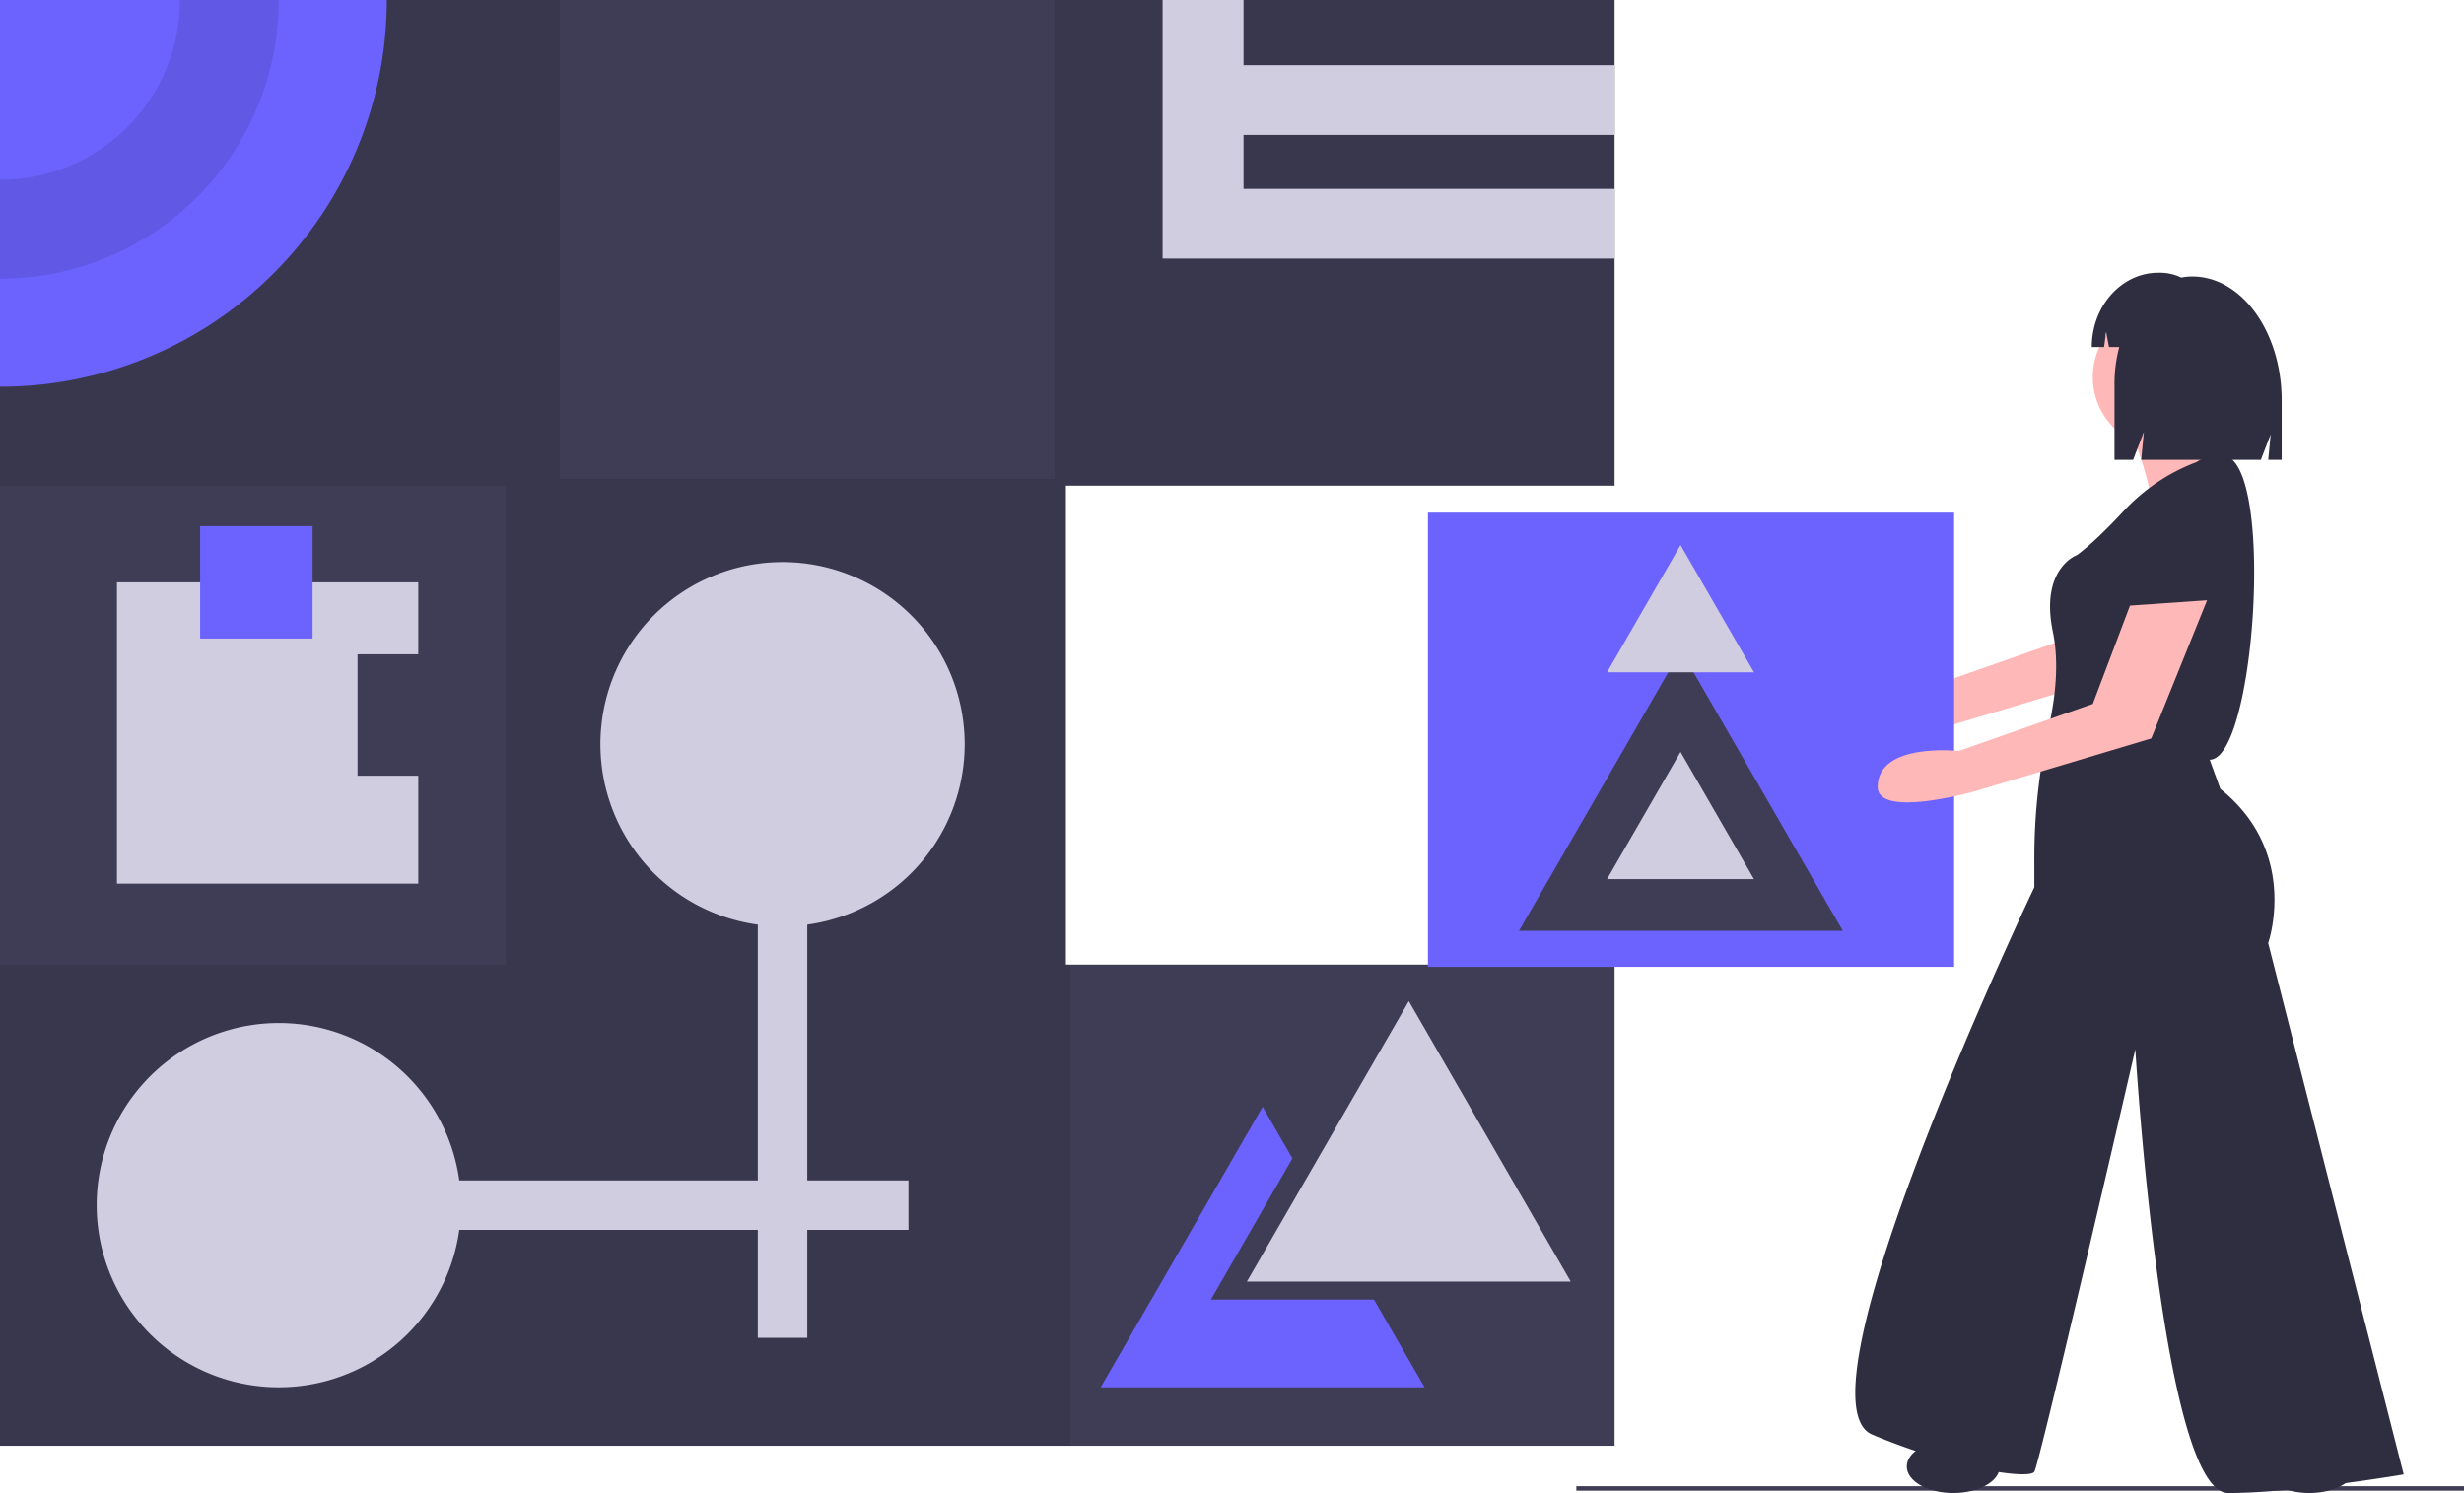 <svg id="a5860ba0-ef67-4914-ac96-07e2ebcccb4f" data-name="Layer 1"
     xmlns="http://www.w3.org/2000/svg" width="1095.74"
     height="664.034" viewBox="0 0 1095.74 664.034">
    <title>abstract</title>
    <rect x="701" y="661" width="394.74" height="2" fill="#3f3d56"/>
    <polygon points="474 429 474 216 718 216 718 0 0 0 0 643 718 643 718 429 474 429" fill="#3f3d56"/>
    <polygon
        points="718 216 718 0 469 0 469 213 249 213 249 0 0 0 0 216 225 216 225 429 0 429 0 643 476 643 476 429 474 429 474 216 718 216"
        opacity="0.1"/>
    <path d="M224.13,117.983a172.004,172.004,0,0,1-172,172v-172Z" transform="translate(-52.13 -117.983)"
          fill="#6c63ff"/>
    <path d="M132.13,117.983a80.004,80.004,0,0,1-80,80v44a124.004,124.004,0,0,0,124-124Z"
          transform="translate(-52.13 -117.983)" opacity="0.1"/>
    <polygon
        points="718 60 718 29 553 29 553 0 517 0 517 29 517 60 517 84 517 115 553 115 718 115 718 84 553 84 553 60 718 60"
        fill="#d0cde1"/>
    <path
        d="M481.13,448.983a81,81,0,1,0-92,80.236V642.983H256.366a81,81,0,1,0,0,22H389.13v48h22v-48h45v-22h-45V529.219A81,81,0,0,0,481.13,448.983Z"
        transform="translate(-52.13 -117.983)" fill="#d0cde1"/>
    <polygon points="626.5 445.263 662.508 507.631 698.517 570 626.5 570 554.483 570 590.492 507.631 626.5 445.263"
             fill="#d0cde1"/>
    <polygon
        points="610.5 578 538.483 578 574.492 515.631 574.742 515.198 561.5 492.263 525.492 554.631 489.483 617 561.5 617 633.517 617 611 578 610.5 578"
        fill="#6c63ff"/>
    <polygon points="159 345 159 291 186 291 186 259 52 259 52 393 186 393 186 345 159 345" fill="#d0cde1"/>
    <rect x="89" y="234" width="50" height="50" fill="#6c63ff"/>
    <path
        d="M989.162,357.832,972.618,401.555l-59.664,20.935s-36-4-36,16c0,14.181,43,2,43,2l78.662-23.573,24.816-61.449Z"
        transform="translate(-52.13 -117.983)" fill="#ffb8b8"/>
    <rect x="635" y="228" width="234" height="202" fill="#6c63ff"/>
    <polygon points="747.5 289.263 783.508 351.631 819.517 414 747.5 414 675.483 414 711.492 351.631 747.5 289.263"
             fill="#3f3d56"/>
    <polygon points="747.331 334.415 763.665 362.708 780 391 747.331 391 714.661 391 730.996 362.708 747.331 334.415"
             fill="#d0cde1"/>
    <polygon points="747.331 242.415 763.665 270.708 780 299 747.331 299 714.661 299 730.996 270.708 747.331 242.415"
             fill="#d0cde1"/>
    <path
        d="M1024.154,329.42s-16.544-2.363-24.816,28.361-10.635,33.088-10.635,33.088,48.45,7.09,49.632,4.727S1048.97,336.511,1024.154,329.42Z"
        transform="translate(-52.13 -117.983)" fill="#2f2e41"/>
    <circle cx="962.57" cy="167.714" r="31.906" fill="#ffb8b8"/>
    <path
        d="M1000.52,311.695s10.635,27.179,7.09,30.725,43.723,8.272,43.723,8.272,3.545-17.726-10.635-28.361c0,0-5.909-17.726-4.727-21.271S1000.52,311.695,1000.52,311.695Z"
        transform="translate(-52.13 -117.983)" fill="#ffb8b8"/>
    <path
        d="M1028.881,323.512a85.216,85.216,0,0,0-31.906,21.271c-14.181,15.362-21.271,20.089-21.271,20.089s-16.544,5.909-10.635,34.27c2.954,14.181.886,30.134-1.92,42.542a265.822,265.822,0,0,0-6.352,58.656v12.247s-108.718,228.071-72.085,243.433,69.721,20.089,72.085,16.544,44.905-187.893,44.905-187.893,11.817,197.346,41.36,197.346,77.993-8.272,77.993-8.272l-60.267-236.343s14.181-40.178-21.271-68.539l-4.727-12.999c19.604.01,28.566-124.07,8.272-134.715C1043.061,321.148,1038.334,317.603,1028.881,323.512Z"
        transform="translate(-52.13 -117.983)" fill="#2f2e41"/>
    <path
        d="M999.338,387.324l-16.544,43.723-59.664,20.935s-36-4-36,16c0,14.181,43,2,43,2l78.662-23.573,24.816-61.449Z"
        transform="translate(-52.13 -117.983)" fill="#ffb8b8"/>
    <ellipse cx="868.624" cy="652.217" rx="20.68" ry="11.817" fill="#2f2e41"/>
    <ellipse cx="1026.974" cy="652.217" rx="20.68" ry="11.817" fill="#2f2e41"/>
    <path
        d="M1027.017,240.954h-0a25.341,25.341,0,0,0-4.893.487,21.442,21.442,0,0,0-9.34-2.153h-.848c-16.345,0-29.595,14.79-29.595,33.035v0h5.477l.885-6.732L990,272.323h4.562a64.576,64.576,0,0,0-2.119,16.55v33.624h8.28l4.794-12.458-1.198,12.458h53.223l4.358-11.325-1.09,11.325h5.992V296.096C1066.803,265.642,1048.99,240.954,1027.017,240.954Z"
        transform="translate(-52.13 -117.983)" fill="#2f2e41"/>
</svg>
